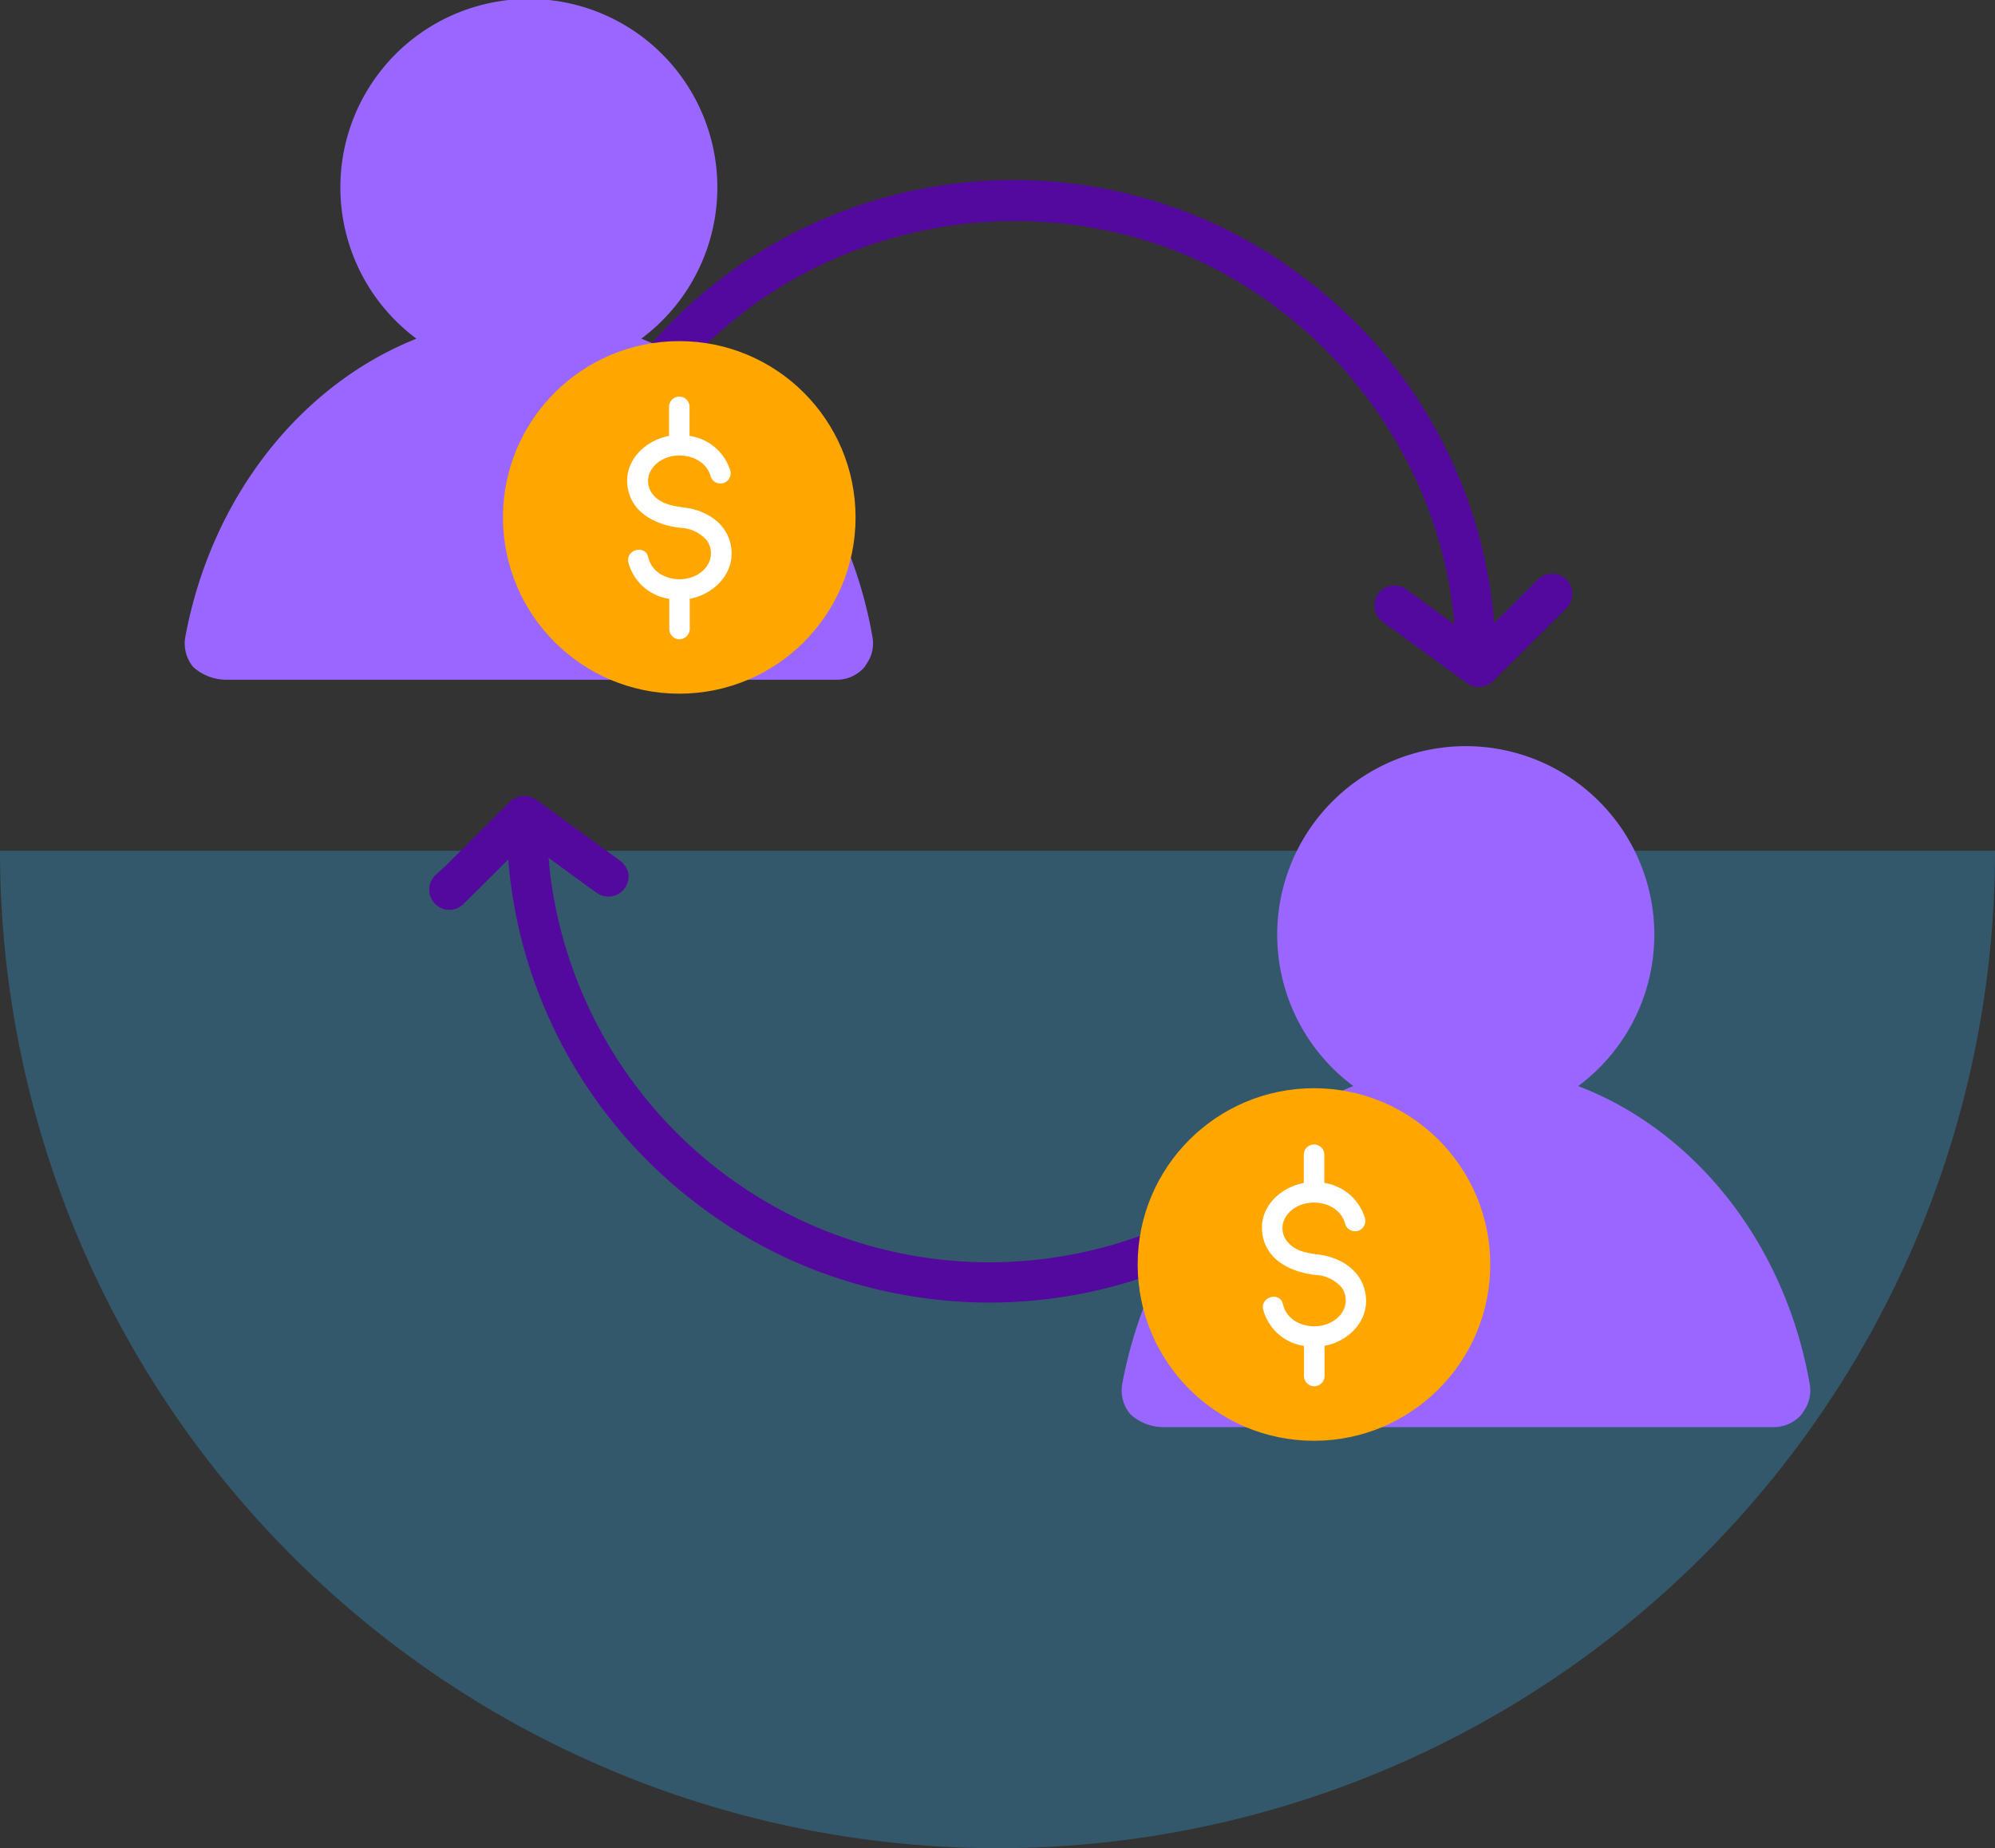 <svg xmlns="http://www.w3.org/2000/svg" viewBox="0 0 270 250.15"><rect x="0" y="0" width="270" height="250.15" fill="#333333" stroke="none"/><defs><style>.cls-1{fill:#36afee;opacity:0.3;}.cls-2{fill:#54099e;}.cls-3{fill:#96f;}.cls-4{fill:#ffa600;}.cls-5{fill:#fff;}</style></defs><g id="Background"><path class="cls-1" d="M270,115.15H0a135,135,0,0,0,270,0Z"/></g><g id="Bottom_Layer" data-name="Bottom Layer"><path class="cls-2" d="M173.72,42.25l0,0C174.24,42.67,173.86,42.35,173.72,42.25Z"/><path class="cls-2" d="M145.13,30.33c.64.1.37.05.16,0h-.16Z"/><path class="cls-2" d="M212,78.43a2.76,2.76,0,0,0-3.85,0l-5.93,5.89a65,65,0,0,0-25.79-46.78A64.38,64.38,0,0,0,150.4,25.72,65.28,65.28,0,0,0,89.86,44.65c-.9,1-1.77,1.93-2.61,2.93a2.73,2.73,0,0,0,3.86,3.85,64.33,64.33,0,0,1,5.46-5.74c1-.89,2-1.75,3-2.57l.78-.63.26-.21c.57-.43,1.15-.86,1.73-1.27a60.68,60.68,0,0,1,40.84-10.8,59,59,0,0,1,18.17,4.68A60.9,60.9,0,0,1,189.36,60.5a58.75,58.75,0,0,1,7.47,24l-5.31-3.88-1.42-1a2.72,2.72,0,0,0-4,3.08,3.12,3.12,0,0,0,1.25,1.63l10,7.28,1.42,1a2.48,2.48,0,0,0,1.74.32,2.72,2.72,0,0,0,1.57-.75l8.75-8.71c.42-.41.84-.82,1.25-1.24A2.76,2.76,0,0,0,212,78.43Z"/><path class="cls-2" d="M97.36,149.55l0,0C96.84,149.13,97.22,149.45,97.36,149.55Z"/><path class="cls-2" d="M180,149.23a64.33,64.33,0,0,1-5.46,5.74c-1,.89-1.95,1.75-3,2.57l-.78.63-.27.21c-.57.43-1.14.86-1.72,1.27a59.87,59.87,0,0,1-78.72-7.91c-.82-.88-1.62-1.79-2.38-2.72A59.89,59.89,0,0,1,74.4,117.77l-.15-1.66,5.3,3.88L81,121A2.73,2.73,0,0,0,85,118a3.12,3.12,0,0,0-1.25-1.63l-10-7.28-1.42-1a2.48,2.48,0,0,0-1.74-.32,2.67,2.67,0,0,0-1.57.75l-8.76,8.71L59,118.38a2.73,2.73,0,1,0,3.85,3.86l5.93-5.9a65,65,0,0,0,25.79,46.78,64.25,64.25,0,0,0,26.07,11.82A65.25,65.25,0,0,0,181.21,156c.91-.95,1.78-1.92,2.62-2.92a2.8,2.8,0,0,0,0-3.86A2.76,2.76,0,0,0,180,149.23Z"/><path class="cls-2" d="M126,161.47c-.65-.1-.37-.05-.16,0H126Z"/><path class="cls-3" d="M86.79,45.84a25.51,25.51,0,1,0-30.43,0C40.88,52,28.64,67.05,25.08,86.21a5,5,0,0,0,1.06,4.06h0A6.69,6.69,0,0,0,30.66,92h82.59A4.94,4.94,0,0,0,117,90.29l.38-.59a4.76,4.76,0,0,0,.7-3.47h0C114.75,67,102.47,51.92,86.79,45.84Z"/><circle class="cls-4" cx="91.93" cy="70.03" r="23.86"/><path class="cls-5" d="M99,74.46c-.29-3.38-3.14-5.33-6.26-5.75-1.54-.21-3.11-.4-4.24-1.62a2.87,2.87,0,0,1-.31-3.57c1.84-2.82,7.08-2.41,8,1a1.39,1.39,0,0,0,2.67-.75A6.77,6.77,0,0,0,93.32,59V55.19a1.39,1.39,0,1,0-2.77,0V59c-3.13.58-6,3.21-5.64,6.64.37,3.74,3.87,5.44,7.17,5.8a5,5,0,0,1,3.57,1.69,3,3,0,0,1,.07,3.41c-1.88,2.87-7.2,2.37-8-1.14-.41-1.75-3.09-1-2.67.75a6.71,6.71,0,0,0,5.53,4.9v4.08a1.4,1.4,0,0,0,1.38,1.4,1.42,1.42,0,0,0,1.39-1.4V81.05C96.43,80.48,99.26,77.87,99,74.46Z"/><path class="cls-3" d="M213.59,147a25.52,25.52,0,1,0-30.43,0c-15.48,6.11-27.72,21.18-31.28,40.33a5,5,0,0,0,1.07,4.06h0a6.63,6.63,0,0,0,4.51,1.77h82.59a5,5,0,0,0,3.8-1.75l.37-.58a4.85,4.85,0,0,0,.71-3.48h0C241.55,168.14,229.27,153,213.59,147Z"/><circle class="cls-4" cx="177.83" cy="171.15" r="23.86"/><path class="cls-5" d="M184.86,175.58c-.29-3.37-3.14-5.33-6.26-5.75-1.54-.21-3.11-.39-4.24-1.62a2.87,2.87,0,0,1-.31-3.57c1.84-2.82,7.08-2.41,8,1a1.39,1.39,0,0,0,2.68-.75,6.78,6.78,0,0,0-5.5-4.78v-3.81a1.39,1.39,0,1,0-2.78,0v3.82c-3.12.57-6,3.2-5.63,6.63.37,3.75,3.87,5.44,7.17,5.81a5,5,0,0,1,3.57,1.68,3,3,0,0,1,.07,3.41c-1.88,2.87-7.2,2.37-8-1.13-.41-1.76-3.09-1-2.67.74a6.72,6.72,0,0,0,5.52,4.91v4.07a1.39,1.39,0,1,0,2.78,0v-4.08C182.33,181.6,185.16,179,184.86,175.58Z"/></g></svg>